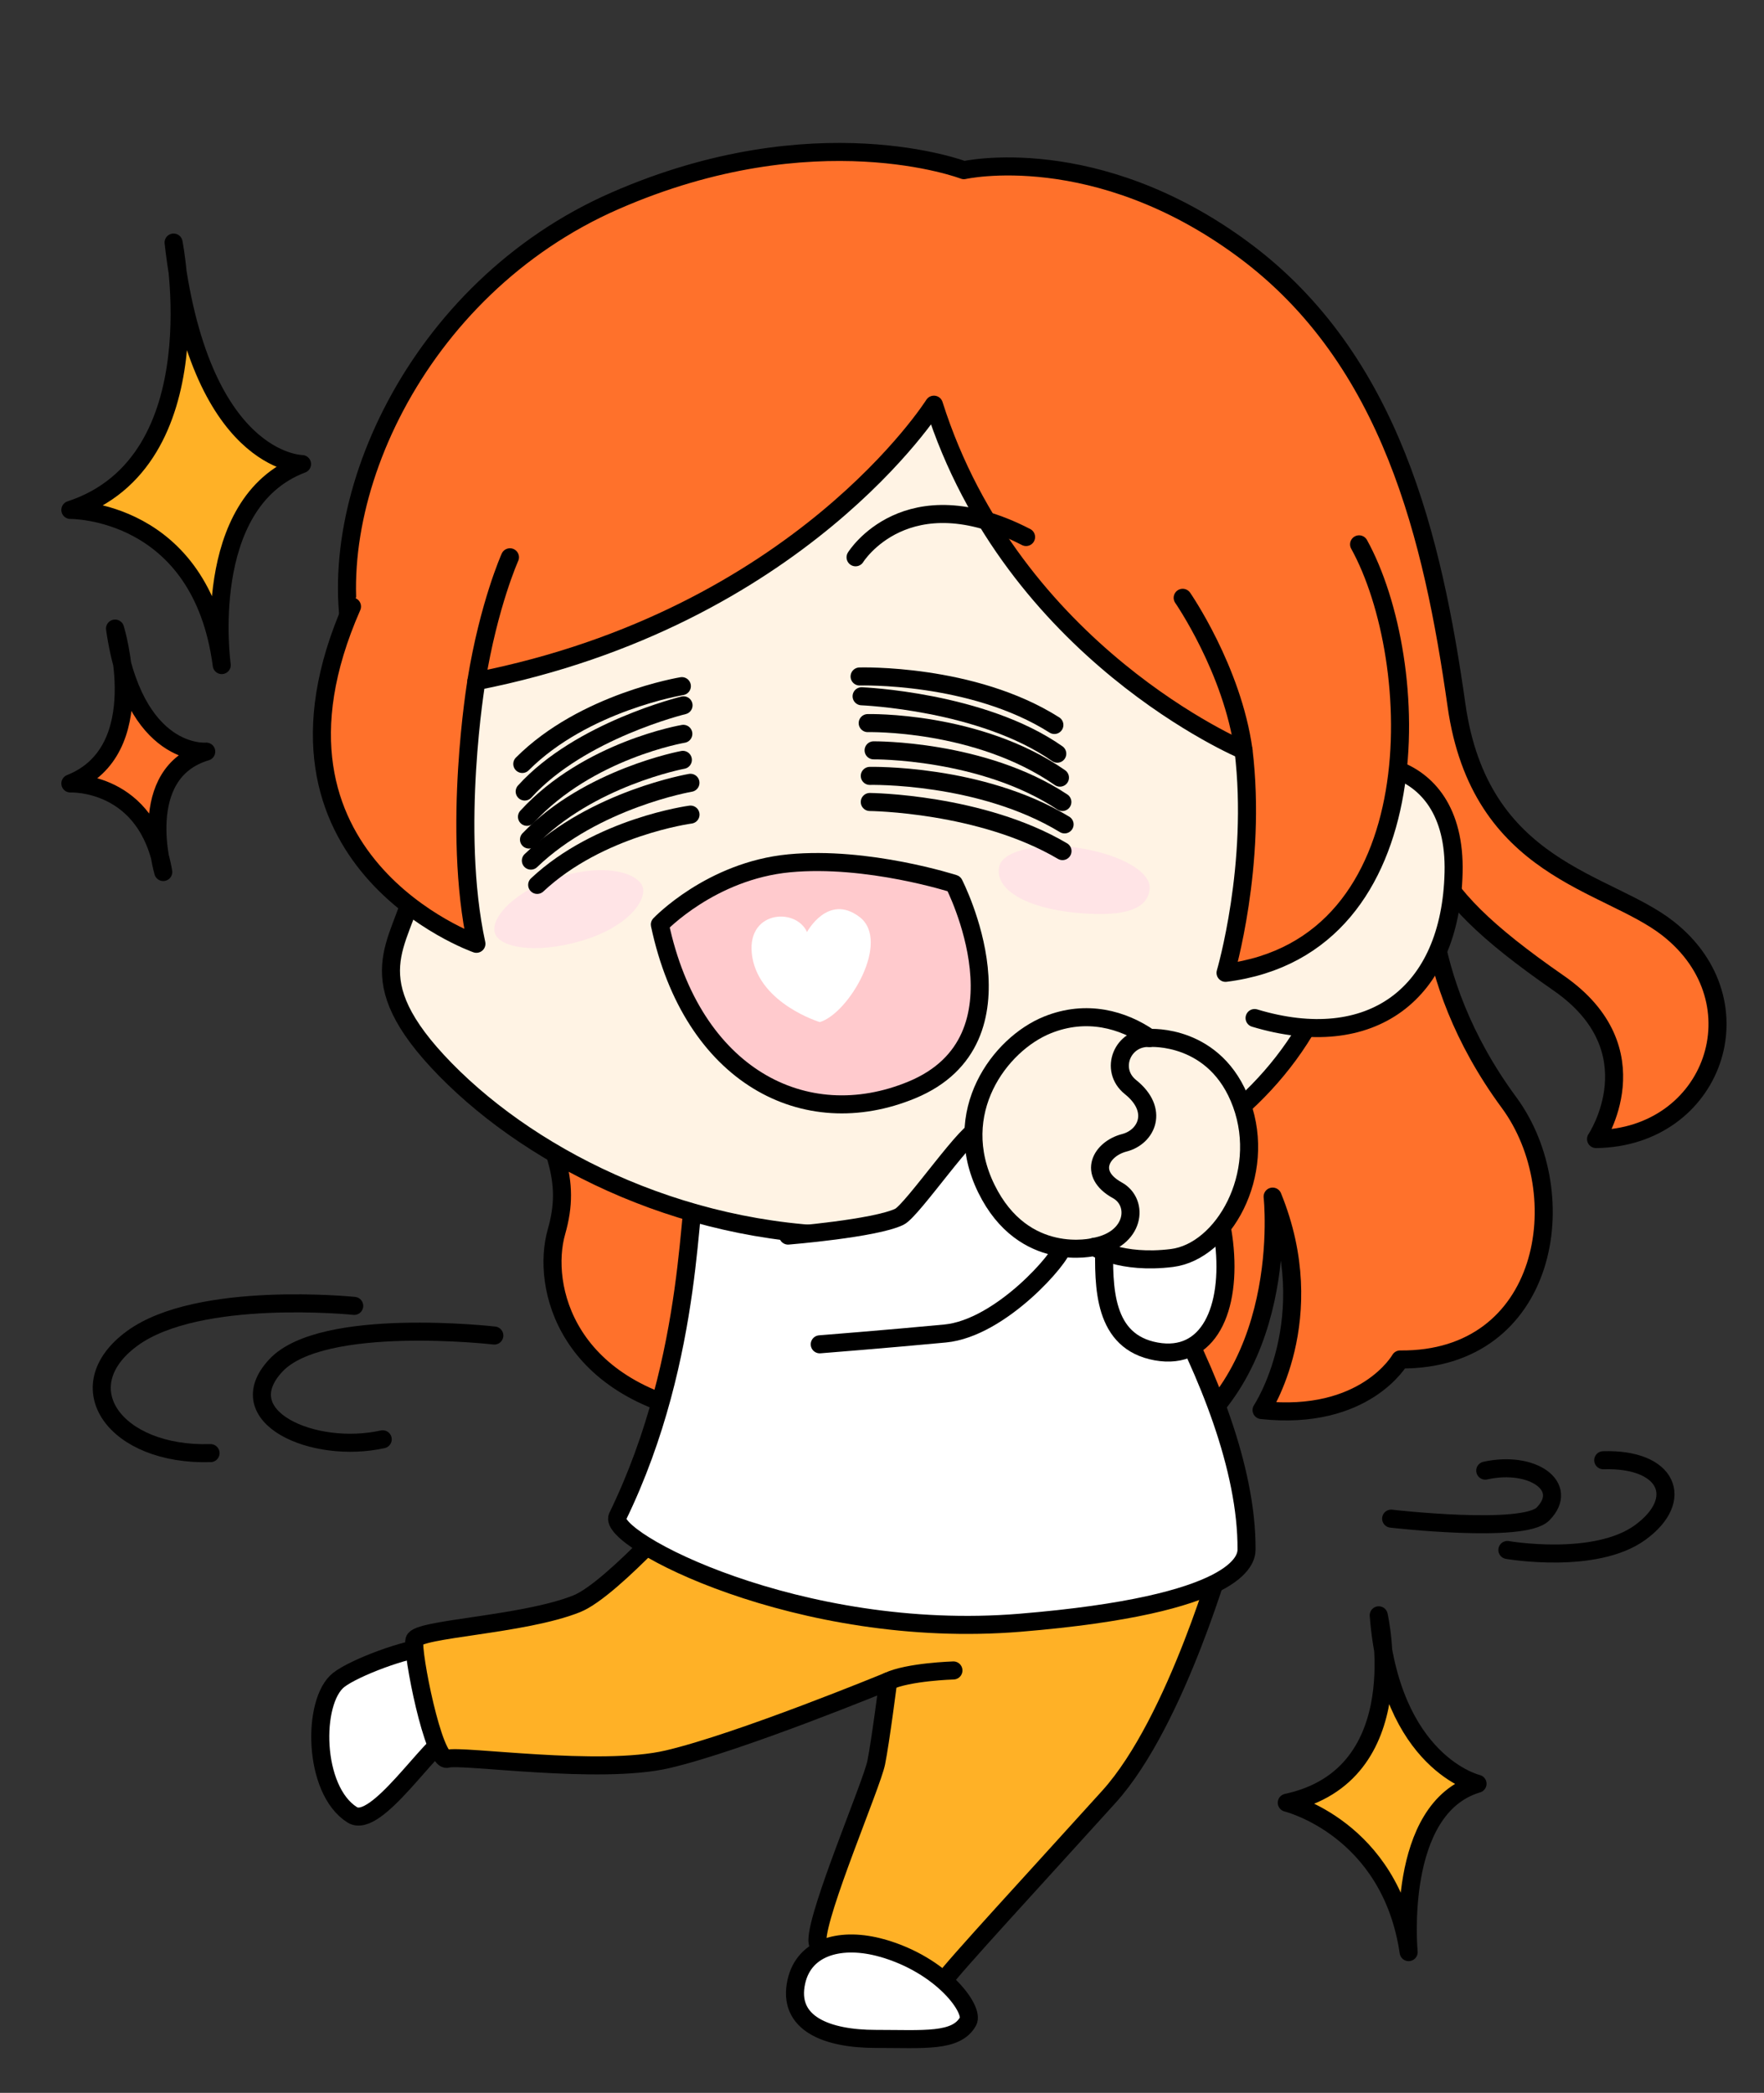 <?xml version="1.0" encoding="UTF-8"?><svg id="_イヤー_2" xmlns="http://www.w3.org/2000/svg" width="263" height="312" viewBox="0 0 263 312"><rect x="0" y="0" width="263" height="312" fill="#333333" stroke="none"/><defs><style>.cls-1,.cls-2,.cls-3,.cls-4,.cls-5,.cls-6{stroke:#000;stroke-linecap:round;stroke-linejoin:round;stroke-width:2.69px;}.cls-1,.cls-7{fill:none;}.cls-8{fill:#ffe4e6;}.cls-2{fill:#ffcacd;}.cls-9,.cls-4{fill:#fff;}.cls-3{fill:#ffb126;}.cls-5{fill:#fff3e4;}.cls-10,.cls-6{fill:#ff712b;}</style></defs><g id="_定デザイン"><g><g><path class="cls-4" d="M63.67,245.65c-2.9,0-10.9,2.99-13.19,4.81-3.98,3.16-3.86,16.38,2.03,20.09,3.58,2.25,11.53-10.56,14.72-11.93,3.19-1.37,1.39-12.96-3.55-12.96Z"/><path class="cls-3" d="M182.64,230.87s-7.14,25.74-17.3,36.98c-10.16,11.25-23.54,25.74-24.64,27.47s-18.83-1.73-18.83-6.06c0-4.33,8.12-23.25,8.77-26.49s1.78-12.12,1.78-12.12c0,0-22.07,9.09-32.88,11.62-10.16,2.38-30.78-.72-32.83-.07-2.06,.65-5.35-15.96-4.92-17.69,.43-1.73,16.21-2.23,24.19-5.42,5.41-2.16,18-16.65,18-16.65l78.67,8.43Z"/><path class="cls-4" d="M132.41,250.65c2.98-1.42,9.74-1.62,9.74-1.62"/><path class="cls-6" d="M143.77,190.52c-7.42,2.3-32.7-3.63-32.7-3.63-6.07,9.74-3.77,24.3-3.77,24.3-23.08-3.35-26.61-19.58-24.34-27.54,2.27-7.96-.26-12.46-5.95-25.58-5.69-13.12-18.27-38.66-24.04-60.43-5.77-21.77,8.86-54.66,38.74-67.71,29.88-13.06,52-4.56,52-4.56,0,0,19.65-4.46,41.7,11.87,22.05,16.33,28.23,43.18,31.74,67.88,3.5,24.7,22.43,26.16,31.53,33.29,14.01,10.97,6.8,31.19-10.72,31.4,0,0,8.86-13.22-5.56-23.24-11.11-7.71-16.07-12.76-19.17-18.83,0,0-2.47,17.31,11.75,36.62,10.07,13.68,5.87,38.52-16.23,38.31,0,0-5.2,9.21-20.66,7.54,0,0,9.07-13.61,1.65-31.82,0,0,3.09,28.05-17.72,38.73,0,0,.62-8.37-1.03-14.03,0,0-4.74,14.86-20.4,17.79l-6.8-30.35Z"/><path class="cls-4" d="M104.08,175.47c-1.65,1.87-.19,26.38-12.01,50.64-1.63,3.35,27.11,18.51,59.98,15.81,32.87-2.7,33.79-9.44,33.8-10.91,.15-24.22-23.71-57.79-26.6-59.02-2.88-1.23-51.28-.93-55.17,3.47Z"/><path class="cls-5" d="M62.3,95.17c-2.2,16.49,1.37,28.58-.55,37.09-1.92,8.52-8.79,13.46,4.67,27.2,13.46,13.74,36.82,25.28,62.92,24.73,26.1-.55,62.92-11.27,70.89-44.51,7.97-33.25-1.73-94.63-63.2-97.82-53.03-2.75-72.22,34.41-74.74,53.3Z"/><path class="cls-2" d="M98.38,137.83s7.61-8.02,19.29-9.13c11.68-1.11,24.56,3.05,24.56,3.05,0,0,11.94,23.2-6.29,30.74-15.94,6.59-32.76-2.06-37.56-24.66Z"/><path class="cls-5" d="M193.64,117.1c6.59-5.72,23.52-5.26,23.08,12.96-.43,18.22-12.36,26.93-29.67,21.71"/><path class="cls-3" d="M25.88,36.16s6.5,32.67-15.39,39.86c0,0,19.5-.26,22.57,23.13,0,0-3.42-24.16,11.97-29.97,0,0-15.39-.02-19.15-33.02Z"/><path class="cls-6" d="M17.16,93.71s5.64,18.21-6.67,23.09c0,0,11.54-.54,13.85,13.2,0,0-4.36-14.74,6.41-17.95,0,0-10.83,1.06-13.6-18.34Z"/><path class="cls-3" d="M205.56,240.81s5.48,23.82-13.71,27.94c0,0,15.43,3.77,18.17,22.27,0,0-2.06-21.43,10.27-25.1,0,0-13.02-3.01-14.73-25.1Z"/><g><path class="cls-10" d="M139.24,60.34s-19.99,31.74-68.21,41.22c0,0-3.71,22.05,0,39.15,0,0-35.24-12.36-18.55-50.28,16.69-37.92,44.21-58.27,87.79-54.27,32.22,2.96,52.8,27.69,62.36,45,9.56,17.31,11.21,59.97-19.91,63.88,0,0,4.74-16.07,2.68-33.18,0,0-34.41-14.43-46.16-51.52Z"/><path class="cls-1" d="M76.03,83.08s-3.15,7.01-5.01,18.48"/><path class="cls-1" d="M176.33,89.12s7.42,10.72,9.07,22.74"/><path class="cls-1" d="M202.63,81.15c9.56,17.31,11.21,59.97-19.91,63.88,0,0,4.74-16.07,2.68-33.18,0,0-34.41-14.43-46.16-51.52,0,0-19.99,31.74-68.21,41.22,0,0-3.71,22.05,0,39.15,0,0-35.24-12.36-18.55-50.28"/></g><path class="cls-1" d="M127.56,83.08s7.56-12.23,25.42-3.02"/><path class="cls-4" d="M122.22,200.41s9.9-.78,18.67-1.61c8.38-.79,17.53-11.52,17.5-12.92-.02-1.39-11.19-16.68-12.29-17.52-1.23-.93-10.05,12.1-12.02,13.04-3.63,1.75-16.58,2.8-16.58,2.8"/><path class="cls-4" d="M177.67,172.24c2.39,.09,4.39,9.12,4.83,13,1.13,9.95-2.32,17.64-10.13,16.23-7.86-1.43-7.88-9.5-7.72-16.23,.16-6.73-.31-13.48,13.02-13Z"/><g><path class="cls-5" d="M171.41,154.74s9.87-.69,13.7,9.83c3.83,10.52-2.74,22.01-10.37,22.97-7.62,.95-11.61-1.65-11.61-1.65,0,0-10.5,2.66-16.07-8.69s1.98-21.52,9.09-24.4c5.86-2.37,11.31-.79,15.25,1.95Z"/><path class="cls-1" d="M171.41,154.74c-4.04-.2-6.09,4.74-2.85,7.33,4.27,3.42,2.42,7.44-.94,8.3-3.39,.88-5.58,4.57-1.03,7.08,3.27,1.8,2.67,7.35-3.46,8.43"/></g><path class="cls-4" d="M131.49,290.41c-5.95-1.68-11.55-.29-12.75,4.97-1.44,6.33,4.61,8.58,11.82,8.58s12.03,.53,13.77-2.62c.96-1.74-3.82-8.38-12.85-10.94Z"/><path class="cls-1" d="M73.7,199.1s-25.68-2.95-32.58,4.47c-7.13,7.66,5.61,13.29,15.94,11"/><path class="cls-1" d="M52.81,194.68s-23.21-2.39-33.1,4.85c-9.89,7.24-2.54,17.54,11.68,17.1"/><path class="cls-1" d="M207.41,226.4s19.71,2.28,22.64-.7c4.03-4.1-1.6-8.02-8.61-6.46"/><path class="cls-1" d="M224.74,231.07s13.12,2.28,19.83-2.63c6.71-4.91,4.11-11.05-5.54-10.75"/><path class="cls-8" d="M83.12,130.81c-6.23,1.93-9.84,5.82-9.39,8.11,.45,2.29,5.92,3.41,12.95,1.34s9.69-6.04,9.16-7.97c-.53-1.93-5.11-3.83-12.71-1.48Z"/><path class="cls-8" d="M160.56,126.36c-4.52-.7-11.13,.13-11.61,2.93-.6,3.5,4.36,6.05,11.12,6.75,6.59,.69,11.07-.1,11.34-3.55,.19-2.36-3.88-5.06-10.85-6.13Z"/><g><path class="cls-1" d="M101.66,102.29s-14.58,2.38-23.79,11.6"/><path class="cls-1" d="M101.91,105.15s-15.4,3.72-23.68,12.85"/><path class="cls-1" d="M101.88,109.4s-14.17,2.39-23.31,12.37"/><path class="cls-1" d="M101.81,113.28s-14.04,2.61-22.94,11.88"/><path class="cls-1" d="M102.94,116.7s-14.26,2.44-23.79,11.6"/><path class="cls-1" d="M102.95,121.44s-13.6,1.8-22.86,10.48"/></g><g><path class="cls-1" d="M128.16,100.85s16.82-.52,29.04,7.23"/><path class="cls-1" d="M128.46,103.8s18.01,.71,29.17,8.56"/><path class="cls-1" d="M129.37,107.8s16.36-.42,28.66,8.13"/><path class="cls-1" d="M130.25,111.86s16.27-.17,28.14,7.7"/><path class="cls-1" d="M129.68,115.67s16.48-.39,29.04,7.23"/><path class="cls-1" d="M129.68,119.56s16.57,.15,28.73,7.32"/></g><path class="cls-9" d="M122.22,152.37s-8.85-2.68-10.05-9.64c-1.19-6.96,6.46-7.56,8.15-3.78,0,0,3.12-5.83,7.83-2.25,4.71,3.58-1.56,14.38-5.94,15.68Z"/></g><rect class="cls-7" width="263" height="312"/></g></g></svg>